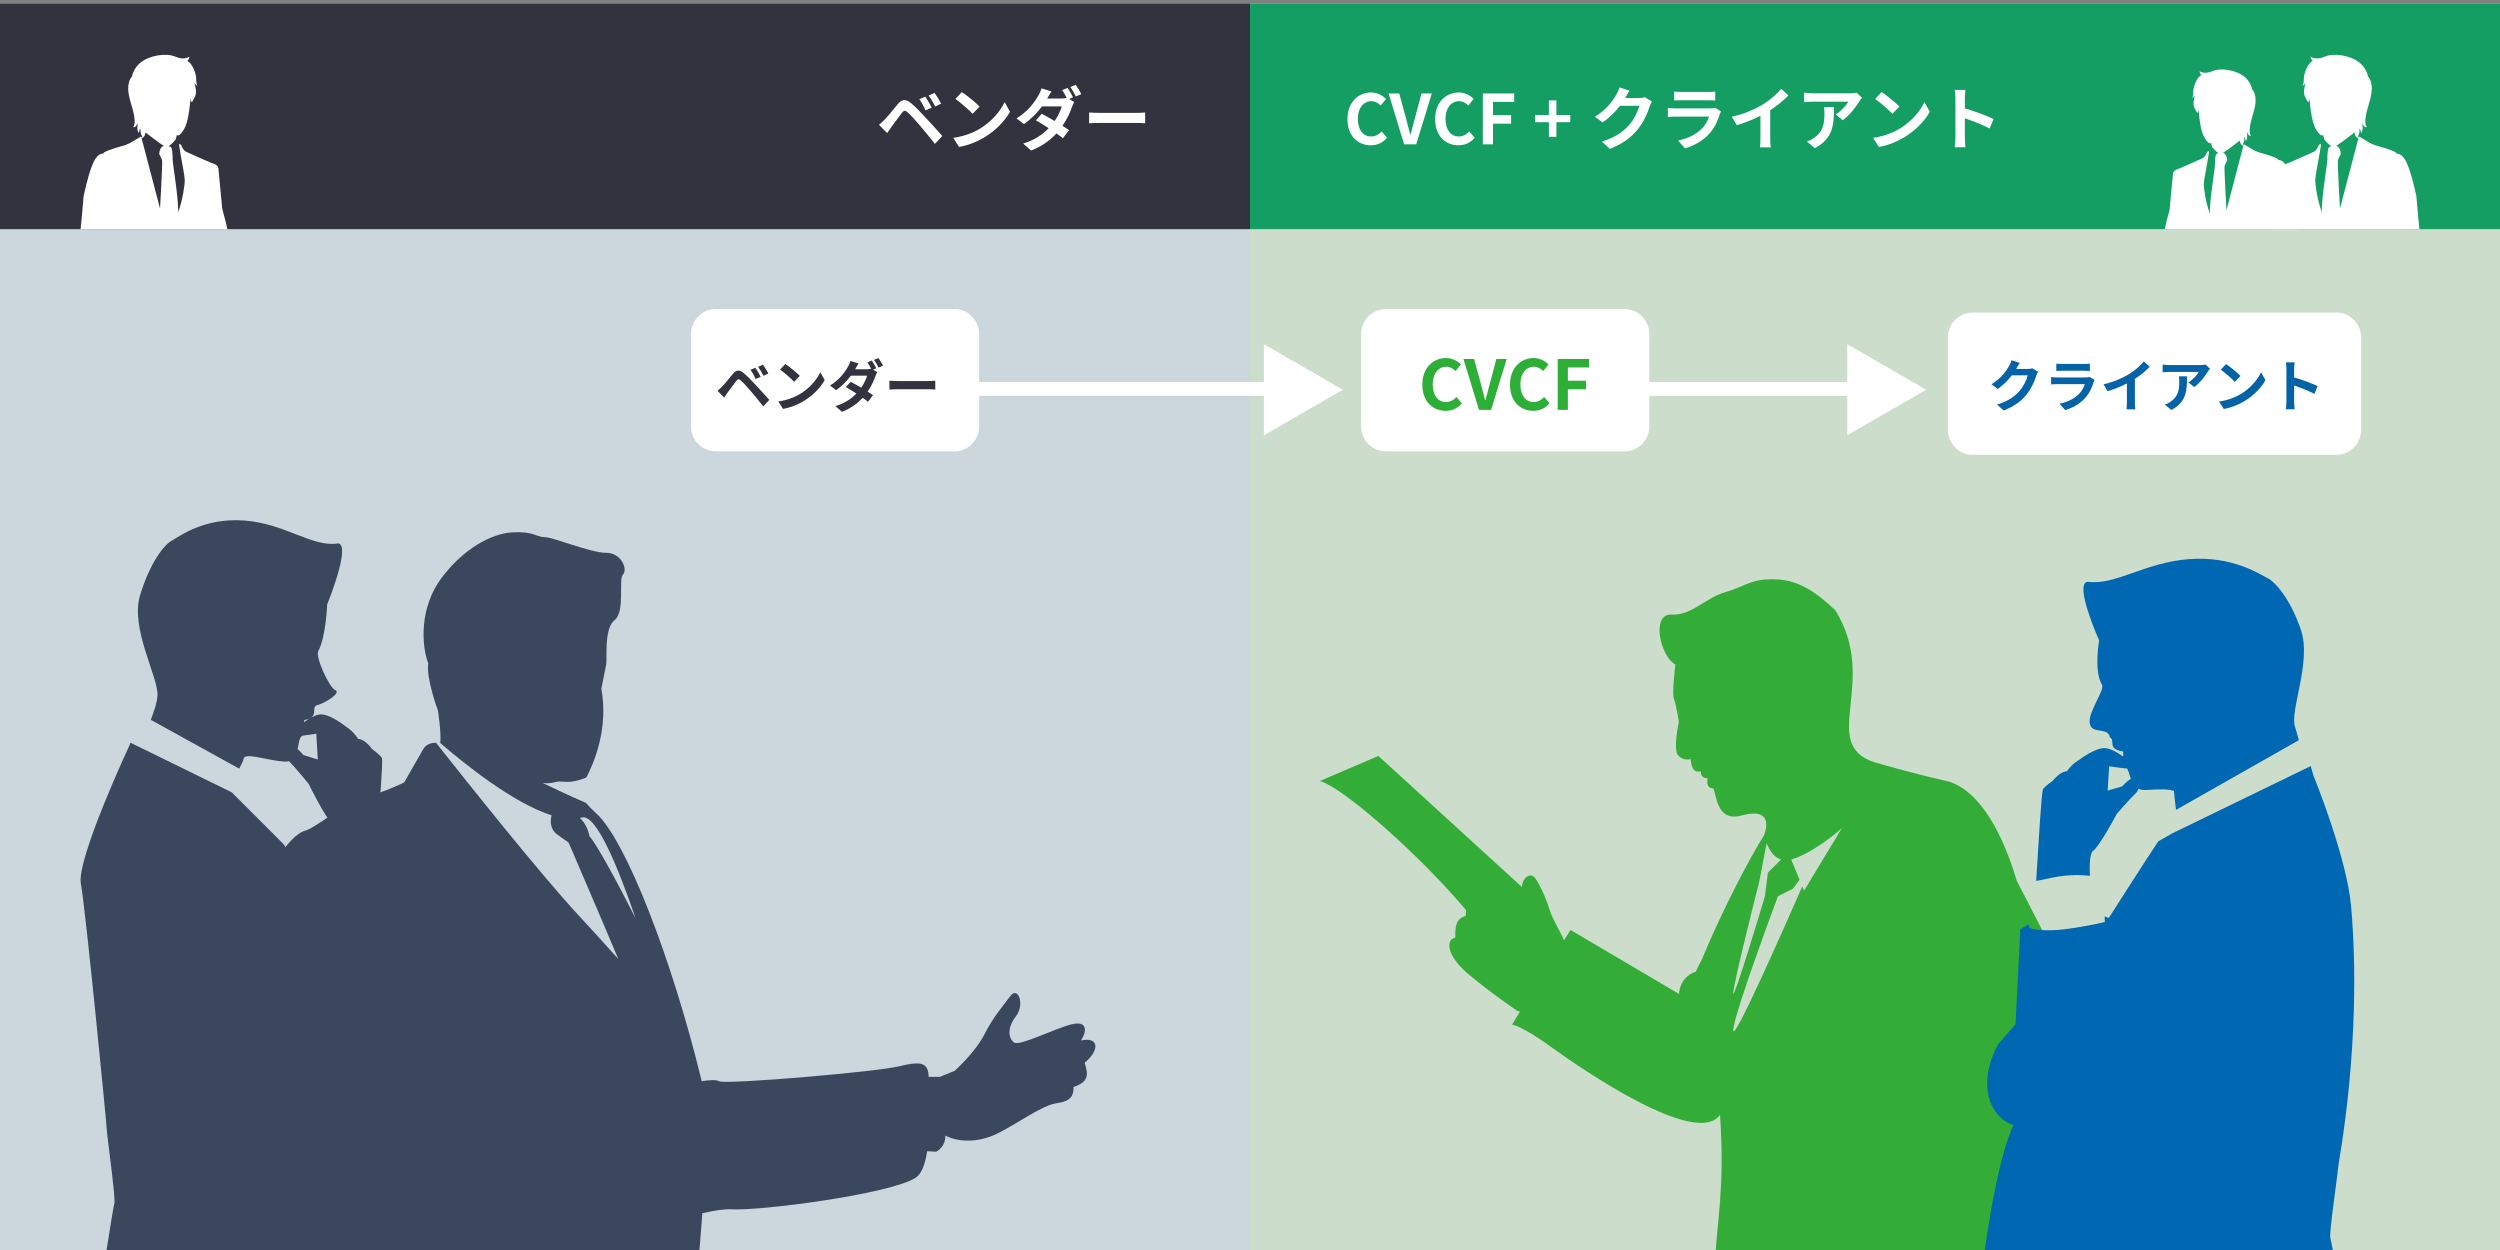 <?xml version="1.0" encoding="utf-8"?>
<!-- Generator: Adobe Illustrator 15.1.0, SVG Export Plug-In . SVG Version: 6.00 Build 0)  -->
<!DOCTYPE svg PUBLIC "-//W3C//DTD SVG 1.1//EN" "http://www.w3.org/Graphics/SVG/1.1/DTD/svg11.dtd">
<svg version="1.1" id="レイヤー_1" xmlns="http://www.w3.org/2000/svg" xmlns:xlink="http://www.w3.org/1999/xlink" x="0px"
	 y="0px" width="720px" height="360px" viewBox="0 0 720 360" enable-background="new 0 0 720 360" xml:space="preserve">
<rect x="0" y="0" width="720" height="360" fill="#808080" stroke="none"/>
<rect x="360" y="1" fill="#CCDDCB" width="360" height="360"/>
<rect y="1" fill="#CBD6DD" width="360" height="360"/>
<rect y="1" fill="#333340" width="360" height="65"/>
<g>
	<path fill="#FFFFFF" d="M254.782,34.436c0.911-0.911,2.456-2.853,3.803-4.477c1.188-1.406,2.258-1.545,3.882-0.178
		c1.327,1.129,2.813,2.694,4.04,4.021c1.327,1.446,3.446,3.704,4.873,5.347l-2.119,2.298c-1.268-1.625-3.07-3.823-4.239-5.189
		c-1.228-1.465-2.911-3.308-3.644-3.921c-0.693-0.594-1.03-0.594-1.604,0.119c-0.772,0.99-2.198,2.951-3.01,4.041
		c-0.456,0.614-0.931,1.327-1.268,1.842l-2.337-2.396C253.752,35.445,254.188,35.029,254.782,34.436z M268.349,31.009l-1.783,0.772
		c-0.574-1.248-1.069-2.198-1.802-3.229l1.723-0.713C267.042,28.672,267.913,30.098,268.349,31.009z M271.063,29.84l-1.723,0.832
		c-0.634-1.248-1.168-2.159-1.901-3.149l1.703-0.772C269.716,27.543,270.607,28.949,271.063,29.84z"/>
	<path fill="#FFFFFF" d="M282.128,37.109c3.367-2,5.961-5.03,7.209-7.704l1.545,2.792c-1.505,2.674-4.139,5.407-7.328,7.328
		c-2,1.208-4.555,2.317-7.348,2.792l-1.664-2.614C277.632,39.268,280.207,38.258,282.128,37.109z M282.128,30.692l-2.021,2.08
		c-1.03-1.109-3.505-3.268-4.951-4.278l1.862-1.981C278.404,27.444,280.979,29.503,282.128,30.692z"/>
	<path fill="#FFFFFF" d="M307.929,28.494l1.446,0.891c-0.218,0.396-0.475,0.931-0.653,1.426c-0.495,1.525-1.426,3.525-2.733,5.407
		c0.733,0.476,1.406,0.911,1.901,1.268l-1.783,2.337c-0.475-0.416-1.129-0.891-1.842-1.406c-1.783,1.921-4.1,3.704-7.309,4.932
		l-2.297-2c3.506-1.07,5.744-2.753,7.368-4.437c-1.327-0.872-2.673-1.684-3.684-2.258l1.664-1.882
		c1.05,0.535,2.396,1.288,3.724,2.08c0.97-1.406,1.763-3.03,2.06-4.218h-5.684c-1.386,1.842-3.229,3.743-5.209,5.11l-2.139-1.644
		c3.466-2.139,5.308-4.872,6.298-6.576c0.297-0.475,0.713-1.406,0.891-2.08l2.872,0.891c-0.475,0.693-0.971,1.584-1.208,2.021
		l-0.02,0.02h4.06c0.535,0,1.109-0.059,1.565-0.178c-0.376-0.732-0.872-1.624-1.307-2.258l1.564-0.634
		c0.495,0.713,1.188,1.98,1.565,2.713L307.929,28.494z M309.811,24.414c0.515,0.733,1.248,1.98,1.604,2.693l-1.584,0.673
		c-0.396-0.832-1.03-1.98-1.584-2.733L309.811,24.414z"/>
	<path fill="#FFFFFF" d="M313.667,32.396c0.713,0.059,2.159,0.119,3.188,0.119h10.636c0.911,0,1.803-0.079,2.317-0.119v3.109
		c-0.475-0.02-1.485-0.099-2.317-0.099h-10.636c-1.129,0-2.456,0.04-3.188,0.099V32.396z"/>
</g>
<path fill="#FFFFFF" d="M62.896,48.483c-0.121-1.088-1.693-1.452-2.055-1.571c-0.362-0.121-7.373-3.264-7.373-3.264
	s-0.727-0.483-1.089-1.452c-0.362-0.965-0.846-0.604-0.846-0.604l0.604,3.626c0,0,1.089,5.681,1.089,6.648
	c0,0.966-0.485,5.439-1.936,9.307c0.243-3.867-1.811-15.229-1.57-15.713c0,0,0-2.176-0.363-2.902
	c-0.119-0.238-0.428-0.366-0.781-0.438c0.759-0.492,1.708-1.52,1.926-1.828c0.302-0.431,0.377-1.382,0.377-1.382
	s0.512,0.404,1.253-0.461c1.017-1.19,1.655-2.629,2.064-4.808c0.409-2.18,0.6-4.448,0.6-4.448s0.092-0.424,0.077-0.951
	c0.019,0.632,0.354,1.254,0.354,1.254s0.406-0.539,0.999-1.824c0.593-1.283-0.22-3.683-0.22-3.683l0.978,0.919
	c-0.538-0.406-0.505-2.726-0.505-2.726c-0.267-1.786-1.287-4.073-2.57-4.665c0.721-0.55,0.596-1.18,0.596-1.18s-1.442,1.1-3.9,0.016
	c-2.851-1.256-7.495-0.296-9.867,1.465c-2.371,1.761-2.717,4.196-2.717,4.196c-1.729,2.056-1.107,5.095-0.284,7.812
	c0.822,2.714,1.546,5.75,0.628,6.729c0.648,0.507,1.333-1.201,1.333-1.201s-0.458,2.228,0.303,2.942c0,0,0.181-0.954,0.382-1.276
	c0.205-0.219-0.163,1.586,0.596,2.194c-0.117,0.25-0.187,0.401-0.23,0.495l-0.108-0.414l-3.264,1.934l-1.438,0.604
	c0,0-5.439,1.45-6.043,2.175c-0.022,0.027-0.039,0.086-0.052,0.168c-0.131,0.019-0.277,0.043-0.445,0.074
	c-1.88,0.342-3.263,2.969-5.307,12.155C23.731,60.752,23.437,64,23.21,66h42.284c-0.654-3-1.448-5.518-1.512-6.089
	C63.861,58.824,63.016,49.571,62.896,48.483z M46.939,42.076c-1.086,0.604-1.086,2.296-1.086,2.296s0.725,1.208,0.846,1.935
	c0.122,0.724-0.605,13.777-0.605,13.777l-5.311-20.253c0.26-0.077,0.98-0.401,1.111-1.699c1.248,1.004,4.031,3.104,5.329,3.92
	C47.055,42.064,46.939,42.076,46.939,42.076z"/>
<rect x="360" y="1" fill="#149E63" width="360" height="65"/>
<path fill="#FFFFFF" d="M656.018,59.911c-0.063,0.571-0.858,3.089-1.512,6.089h42.284c-0.227-2-0.521-5.248-0.883-9.593
	c-2.044-9.187-3.428-11.779-5.307-12.122c-0.169-0.031-0.314-0.072-0.445-0.091c-0.014-0.082-0.029-0.15-0.052-0.177
	c-0.604-0.725-6.044-2.179-6.044-2.179l-1.438-0.606l-3.264-1.935l-0.108,0.414c-0.044-0.093-0.114-0.244-0.229-0.495
	c0.759-0.608,0.392-2.414,0.596-2.195c0.201,0.322,0.383,1.276,0.383,1.276c0.76-0.714,0.303-2.942,0.303-2.942
	s0.685,1.708,1.333,1.201c-0.917-0.978-0.194-4.014,0.629-6.729c0.822-2.717,1.443-5.755-0.285-7.812c0,0-0.347-2.435-2.716-4.196
	c-2.373-1.761-7.017-2.722-9.866-1.465c-2.458,1.083-3.901-0.016-3.901-0.016s-0.124,0.63,0.597,1.18
	c-1.283,0.592-2.303,2.879-2.57,4.665c0,0,0.033,2.32-0.505,2.726l0.978-0.919c0,0-0.813,2.399-0.22,3.683
	c0.593,1.285,0.999,1.824,0.999,1.824s0.335-0.622,0.353-1.254c-0.015,0.527,0.078,0.951,0.078,0.951s0.19,2.269,0.599,4.448
	c0.41,2.179,1.048,3.618,2.065,4.808c0.74,0.866,1.252,0.461,1.252,0.461s0.075,0.951,0.378,1.382
	c0.217,0.308,1.167,1.336,1.926,1.828c-0.353,0.072-0.662,0.199-0.78,0.438c-0.363,0.726-0.363,2.902-0.363,2.902
	c0.241,0.484-1.813,11.846-1.569,15.713c-1.451-3.867-1.937-8.341-1.937-9.307c0-0.968,1.089-6.648,1.089-6.648l0.604-3.626
	c0,0-0.485-0.362-0.847,0.604c-0.361,0.969-1.089,1.452-1.089,1.452s-7.011,3.144-7.372,3.264c-0.362,0.12-1.936,0.517-2.056,1.605
	C656.984,49.604,656.139,58.824,656.018,59.911z M672.778,42.053c1.297-0.816,4.08-2.916,5.328-3.92
	c0.132,1.297,0.852,1.622,1.111,1.699l-5.312,20.253c0,0-0.728-13.054-0.605-13.777c0.122-0.727,0.847-1.935,0.847-1.935
	s0-1.692-1.086-2.296C673.062,42.076,672.945,42.064,672.778,42.053z"/>
<g>
	<path fill="#FFFFFF" d="M388.069,34.297c0-4.833,3.109-7.665,6.813-7.665c1.861,0,3.347,0.891,4.298,1.881l-1.545,1.862
		c-0.732-0.713-1.584-1.228-2.693-1.228c-2.219,0-3.882,1.901-3.882,5.051c0,3.188,1.505,5.11,3.822,5.11
		c1.248,0,2.238-0.594,3.03-1.446l1.545,1.822c-1.208,1.406-2.772,2.159-4.674,2.159C391.08,41.843,388.069,39.188,388.069,34.297z"
		/>
	<path fill="#FFFFFF" d="M399.91,26.909h3.069l1.941,7.13c0.455,1.624,0.752,3.09,1.228,4.734h0.1
		c0.455-1.644,0.792-3.11,1.247-4.734l1.901-7.13h2.971l-4.495,14.656h-3.486L399.91,26.909z"/>
	<path fill="#FFFFFF" d="M413.314,34.297c0-4.833,3.109-7.665,6.813-7.665c1.861,0,3.347,0.891,4.298,1.881l-1.545,1.862
		c-0.732-0.713-1.584-1.228-2.693-1.228c-2.219,0-3.882,1.901-3.882,5.051c0,3.188,1.505,5.11,3.822,5.11
		c1.248,0,2.238-0.594,3.03-1.446l1.545,1.822c-1.208,1.406-2.772,2.159-4.674,2.159C416.325,41.843,413.314,39.188,413.314,34.297z
		"/>
	<path fill="#FFFFFF" d="M427.057,26.909h9.031v2.436h-6.101v3.823h5.209v2.456h-5.209v5.942h-2.931V26.909z"/>
	<path fill="#FFFFFF" d="M446.084,35.188h-4v-2.06h4V28.91h2.159v4.218h4.001v2.06h-4.001v4.219h-2.159V35.188z"/>
	<path fill="#FFFFFF" d="M475.749,29.246c-0.218,0.376-0.495,0.931-0.653,1.426c-0.535,1.763-1.664,4.397-3.446,6.615
		c-1.882,2.298-4.278,4.1-8.002,5.585l-2.337-2.099c4.06-1.208,6.259-2.932,7.981-4.892c1.347-1.545,2.496-3.922,2.813-5.407h-5.565
		c-1.327,1.723-3.05,3.466-4.991,4.793l-2.218-1.644c3.466-2.119,5.188-4.674,6.179-6.377c0.298-0.495,0.714-1.406,0.892-2.08
		l2.892,0.951c-0.476,0.693-0.971,1.584-1.208,2.021l-0.06,0.099h3.981c0.613,0,1.268-0.099,1.723-0.237L475.749,29.246z"/>
	<path fill="#FFFFFF" d="M495.647,32.118c-0.139,0.257-0.297,0.614-0.376,0.832c-0.595,1.921-1.446,3.842-2.932,5.486
		c-2,2.218-4.535,3.565-7.07,4.278l-1.98-2.238c2.99-0.614,5.367-1.921,6.872-3.466c1.07-1.089,1.684-2.317,2.04-3.427h-9.566
		c-0.475,0-1.465,0.02-2.297,0.099v-2.575c0.832,0.079,1.684,0.119,2.297,0.119h9.805c0.634,0,1.168-0.079,1.445-0.198
		L495.647,32.118z M482.16,26.375c0.555,0.079,1.386,0.099,2.06,0.099h7.625c0.614,0,1.585-0.02,2.14-0.099v2.555
		c-0.535-0.04-1.466-0.06-2.179-0.06h-7.586c-0.634,0-1.485,0.02-2.06,0.06V26.375z"/>
	<path fill="#FFFFFF" d="M509.822,39.842c0,0.872,0.04,2.1,0.179,2.595h-3.13c0.08-0.476,0.139-1.723,0.139-2.595v-6.496
		c-2.04,1.03-4.516,2.06-6.813,2.693l-1.427-2.417c3.467-0.752,6.794-2.218,9.012-3.584c2.001-1.248,4.061-3.011,5.17-4.476
		l2.119,1.921c-1.505,1.505-3.288,2.991-5.249,4.258V39.842z"/>
	<path fill="#FFFFFF" d="M536.258,28.157c-0.219,0.257-0.595,0.733-0.772,1.03c-0.932,1.545-2.813,4.041-4.773,5.427l-2.04-1.644
		c1.584-0.971,3.129-2.713,3.645-3.684h-10.319c-0.832,0-1.485,0.06-2.416,0.139v-2.753c0.752,0.119,1.584,0.198,2.416,0.198h10.676
		c0.555,0,1.644-0.06,2-0.178L536.258,28.157z M528.177,30.831c0,4.912-0.1,8.952-5.506,11.844l-2.298-1.882
		c0.634-0.218,1.347-0.555,2.08-1.089c2.515-1.743,2.99-3.842,2.99-7.09c0-0.614-0.04-1.149-0.139-1.783H528.177z"/>
	<path fill="#FFFFFF" d="M547.025,37.109c3.367-2,5.962-5.03,7.21-7.704l1.545,2.792c-1.506,2.674-4.14,5.407-7.328,7.328
		c-2.001,1.208-4.556,2.317-7.349,2.792l-1.663-2.614C542.529,39.268,545.104,38.258,547.025,37.109z M547.025,30.692l-2.02,2.08
		c-1.03-1.109-3.506-3.268-4.952-4.278l1.862-1.981C543.302,27.444,545.877,29.503,547.025,30.692z"/>
	<path fill="#FFFFFF" d="M573.024,37.01c-2.04-1.07-5.011-2.218-7.149-2.951v5.605c0,0.574,0.099,1.961,0.178,2.753h-3.09
		c0.119-0.772,0.198-1.961,0.198-2.753V28.295c0-0.713-0.06-1.703-0.198-2.396h3.09c-0.079,0.693-0.178,1.565-0.178,2.396v2.912
		c2.654,0.772,6.457,2.179,8.278,3.07L573.024,37.01z"/>
</g>
<path fill="#33AD37" d="M528.537,175.702c-1.81-1.416-7.802-8.128-15.93-8.774c-8.127-0.653-9.753,1.945-15.604,3.573
	c-5.85,1.625-9.752,6.825-15.604,6.503c-5.851-0.327-3.441,11.79,1.11,14.391c0,0-1.063,8.285-0.413,9.912
	c0.652,1.626,1.417,6.569,1.417,6.569s-1.788,8.134-0.164,9.76c1.625,1.626,3.577,0.973,3.577,0.973s0,2.93,1.626,3.58
	c1.3,0,1.3,0,1.3,0s-0.325,1.95,1.952,1.95c-0.326,1.624,0,2.923,1.624,2.923c0.977,1.951,0.977,9.752,8.124,7.805
	c10.281-2.79,6.414,5.824,6.414,5.824c-3.557,5.538-11.903,21.196-17.953,35.908c-0.668,1.187-1.223,2.277-1.64,3.25
	c-4.81,1.602-4.81,6.411-4.81,6.411l-31.27-18.441l-1.843,2.984c-1.197-2.796-3.326-6.135-3.941-8.163
	c-0.972-3.203-2.628-7.13-4.322-9.65c-1.309-1.941-3.738-0.329-3.874,2.471l-41.339-37.751l-16.836,7.216
	c6.877,1.965,28.996,21.587,42.115,37.232c-0.089,0.487-0.15,0.999-0.128,1.58c-1.429,0.666-3.202,0.968-2.996,6.271
	c-2.839,0.628-2.613,5.221,3.942,10.693c6.558,5.475,14.184,10.627,14.184,10.627c0.197-0.009,0.376-0.059,0.566-0.08l-2.363,3.83
	c0,0,2.869,0.358,11.222,6.418c9.121,6.612,41.978,29.129,48.688,19.571c1.461,21.49-0.983,31.126-1.334,41.172h97.002
	c-0.174-4.527-0.382-9.054-0.62-13.39c10.849-6.333,24.202-15.903,23.031-24.106c-1.554-10.865-23.637-53.879-32.596-71.004
	c-3.991-13.348-10.245-25.548-19.482-28.628c-8.268-1.838-17.162-4.318-21.686-5.619
	C523.721,214.064,541.342,196.258,528.537,175.702z M506.687,253.814l2.092-10.972c0.896,2.136,2.13,4.1,4.178,4.699l-3.814,3.815
	l-0.841,6.751c0,0-9.13,30.608-9.13,27.927C499.171,283.35,506.687,253.814,506.687,253.814z M512.058,258.108l4.297-2.149
	c0,0,0.9-1.27,1.914-2.613l-2.41-5.805c3.34-0.834,9.42-4.421,14.593-9.029l-10.875,17.985l-0.51-1.229
	c-5.049,11.511-19.896,45.198-19.896,41.503C499.171,292.477,512.058,258.108,512.058,258.108z"/>
<g>
	<path fill="#0068B3" d="M673.372,336.302c0,1.228-2.661,18.995-2.234,20.249c0.123,0.306,0.554,2.539,1.103,5.689H571.312
		c1.956-14.438,4.832-30.156,8.562-38.231c0,0-5.321-1.225-7.093-8.076c-1.988-7.553,2.751-15.291,2.751-15.291l4.926-5.658
		l1.407-27.403l2.446-1.406c0.028,0.427,0.028,0.702,0.028,0.793c0,0.613,4.313,1.438,10.646,0.613
		c6.298-0.827,11.226-2.049,11.226-2.049l-0.094-1.622c0.397,0.123,0.734,0.274,1.072,0.489l0.457-0.52
		c0,0,11.224-17.587,13.886-21.501c0-0.03,0.028-0.03,0.028-0.061l4.068-2.327l39.854-19.359l0.795,2.754
		c0,0,9.664,23.581,10.855,37.804C680.47,300.028,673.372,335.049,673.372,336.302z"/>
	<path fill="#0068B3" d="M662.698,181.513c-3.089-9.144-7.495-14.005-9.725-15.049c-2.235-1.069-9.789-6.36-22.482-5.441
		c-12.721,0.918-21.347,7.677-29.268,6.515c-4.01,0.578,3.334,16.91,3.334,16.91s-1.592,8.749,0.794,12.694
		c0.949,1.559-4.006,7.832-3.516,11.073c0.487,3.548,5.289,0.887,5.839,4.189c1.652,0.672-1.009,3.333,3.763,4.005
		c0.061,0.553,0.061,1.04,0.031,1.471c-1.283-0.857-2.722-1.928-4.682-2.358c-2.903-0.642-7.98,3.304-7.98,3.304
		s-1.988,1.04-3.549,3.305c-1.987,0-4.007,2.69-4.007,2.69s-2.414,1.651-2.874,2.479c-0.428,0.824-1.406,17.554-1.406,17.554
		l-0.551,8.841c1.04-0.186,2.14-0.368,2.937-0.583c5.628-1.314,9.817-1.223,12.54-0.854c-0.153-3.304-0.031-6.519,0.887-7.188
		c1.988-1.438,6.881-10.734,6.881-10.734s3.976-4.558,5.534-5.996c0.338-0.337,0.553-0.733,0.643-1.19
		c0.583,0.274,1.255,0.396,2.142,0.364c5.078-0.305,6.425-0.212,8.105,0.243c0.183,2.021,0.398,3.887,0.612,5.476l35.355-20.062
		c-0.339-1.284-0.672-2.601-1.102-3.854C659.425,204.514,665.757,190.688,662.698,181.513z M611.193,226.473l-4.19,1.225
		l0.427-7.004c0,0,2.661,0.397,4.651,0.611c0.182,0.03,0.337,0,0.49,0c0.455,0.675,0.7,1.836,1.1,2.997
		C612.479,225.007,611.193,226.473,611.193,226.473z"/>
</g>
<g>
	<path fill="#3B475C" d="M109.972,218.312c-0.435-0.864-2.86-2.627-2.86-2.627s-1.959-2.856-3.956-2.856
		c-1.529-2.426-3.489-3.523-3.489-3.523s-5.051-4.155-7.91-3.489c-0.766,0.166-1.464,0.464-2.093,0.829
		c1.46-1.128,0.266-2.924,1.46-3.487c2.46-0.564,7.248-3.658,5.452-4.388c-1.794-0.765-5.815-9.605-4.92-11.268
		c2.227-4.052,2.561-13.394,2.561-13.394s6.946-17.018,3.223-17.615c-7.346,1.264-15.323-5.715-27.089-6.582
		c-11.766-0.865-18.845,4.687-20.906,5.816c-2.093,1.097-6.212,6.183-9.104,15.723c-2.924,9.539,5.349,23.697,5.018,28.879
		c-0.101,1.832-0.932,4.39-1.928,6.982l25.459,14.057c0.698-1.294,1.198-2.358,1.295-2.893c0.299-1.857,7.046,0.602,11.766,0.868
		c0.5,0.032,0.932-0.035,1.299-0.134c0.064,0.065,0.098,0.134,0.165,0.198c1.529,1.529,5.482,6.35,5.482,6.35
		s4.819,9.904,6.816,11.433c0.896,0.699,1.029,4.252,0.863,7.81c2.461-0.5,6.749-0.861,12.73,0.731
		c0.198,0.068,0.363,0.101,0.564,0.165l-0.798-11.564C109.073,234.332,110.403,219.178,109.972,218.312z M87.635,207.377
		c0.601-0.099,1.098-0.267,1.464-0.433c-0.533,0.334-1.065,0.698-1.529,1.064C87.57,207.775,87.603,207.578,87.635,207.377z
		 M87.369,217.447c0,0-0.763-0.963-1.662-1.726c0.334-1.565,0.468-3.159,1.198-3.69c0.065-0.068,0.101-0.101,0.166-0.133
		c1.863-0.267,4.021-0.598,4.021-0.598l0.432,7.441L87.369,217.447z"/>
	<path fill="#3B475C" d="M117.75,313.103c-4.389,7.01-9.539,7.576-9.539,7.576l4.054,39.486H30.67
		c1.064-6.882,2.061-12.931,2.259-13.494c0.468-1.296-2.194-20.177-2.194-21.505c0-1.294-6.115-63.612-7.442-70.658
		c-1.331-7.015,14.024-39.919,14.024-39.919l0.234-0.698l29.179,14.294l14.957,14.955l9.175,14.025l0.432,0.598
		c0.662-0.496,1.46-0.798,2.292-0.63l-0.065,1.761c0,0,4.586,1.329,10.536,2.192c5.917,0.9,7.244,0,7.244-0.629
		c0-0.168,0.032-1.064,0.101-2.296l2.093,2.925l1.428,30.61l3.158,4.521C118.08,296.218,122.133,306.089,117.75,313.103z"/>
</g>
<path fill="#3B475C" d="M67.251,341.669c1.982,1.32,7.272,9.894,12.265,18.496h121.919c0.308-3.597,0.59-7.214,0.842-10.777
	c3.496-0.761,6.527-1.248,8.492-1.11c7.482,0.535,45.462-4.277,52.946-9.092c1.739-1.117,2.746-4.04,3.315-7.634l2.564,0.146
	c0,0,2.677-1.163,2.677-4.66c3.211,1.75,9.098,2.335,14.98-0.584c5.884-2.909,12.833-8.157,17.112-8.732
	c4.278-0.592,4.821-2.334,4.821-4.664c5.346-1.749,3.734-4.661,3.206-6.989c4.277-3.499,4.277-7.573-1.072-6.411
	c1.601-2.331,2.138-5.824-2.676-4.657c-4.813,1.161-14.979,6.404-16.582,5.241c-1.598-1.165-2.135-4.08,0.538-7.575
	c2.678-3.493,0.538-8.735-1.601-5.825c-2.145,2.915-4.815,5.825-7.494,11.07c-2.668,5.239-8.554,10.485-8.554,10.485l-4.274,1.747
	h-3.225c-0.058-4.122-2.217-4.63-8.546-3.045c-6.42,1.602-50.278,5.35-51.887,4.281c-0.712-0.479-2.811-0.316-4.917,0.01v-0.001
	c-8.746-35.937-21.982-69.431-30.288-77.048c-1.321-1.211-2.299-2.229-3.057-3.114c-4.869-2.047-12.567-5.78-12.567-5.78
	s1.447,0.413,3.719-0.206c2.273-0.619,3.448,0.888,8.956-1.312c2.191-4.163,6.422-14.082,4.33-25.597c0,0,1.039-5.194,1.385-6.923
	c0.341-1.73-0.69-10.387,2.423-12.811c3.116-2.423,1.039-11.772,2.425-13.154c1.386-1.388-0.346-6.231-4.849-6.231
	c-4.502,0-15.229-4.504-17.659-4.504c-2.426,0-3.117-1.732-9.346-1.386c-6.227,0.35-14.199,4.853-20.427,13.155
	c-6.234,8.314-5.889,19.045-3.803,24.587c-0.696,4.15,2.766,13.5,2.766,13.5s1.038,6.581,0.691,9.352c-0.022,0-0.061,0-0.084,0
	c6.711,5.802,21.049,17.396,32.146,20.895c-0.348,1.345-0.634,3.908,1.667,5.559c3.237,2.305,3.237,2.305,3.237,2.305
	s10.391,24.136,14.309,33.535c-3.478-3.901-7.415-8.256-11.554-12.711c-11.079-11.932-33.316-39.918-40.953-49.587
	c-1.16,0.024-2.641,0.267-3.617,1.734l-5.539,9.693c0,0-5.538,2.772-11.081,4.156c-5.54,1.384-14.539,8.997-17.307,9.691
	c-2.772,0.695-6.239,4.847-7.62,7.618c-1.385,2.771-17.314,58.167-20.081,64.397C57.556,317.431,63.09,338.898,67.251,341.669z
	 M169.764,240.829c-0.414-2.083-1.33-3.948-2.774-5.273c0.187-0.045,0.395-0.049,0.57-0.103
	c4.051-1.246,10.369,14.065,15.493,29.007C178.338,255.191,172.071,243.427,169.764,240.829z"/>
<path fill="#FFFFFF" d="M624.833,60.419c-0.058,0.522-0.786,2.581-1.385,5.581h38.721c-0.207-2-0.477-4.811-0.808-8.79
	c-1.872-8.412-3.14-10.79-4.859-11.104c-0.155-0.027-0.288-0.066-0.409-0.084c-0.011-0.076-0.026-0.137-0.047-0.163
	c-0.553-0.664-5.534-1.996-5.534-1.996l-1.316-0.556l-2.988-1.772l-0.1,0.379c-0.04-0.085-0.104-0.224-0.211-0.453
	c0.695-0.557,0.359-2.21,0.546-2.01c0.185,0.294,0.351,1.169,0.351,1.169c0.695-0.655,0.277-2.694,0.277-2.694
	s0.627,1.564,1.221,1.099c-0.84-0.895-0.178-3.675,0.575-6.161c0.754-2.487,1.323-5.27-0.261-7.152c0,0-0.316-2.23-2.486-3.843
	c-2.174-1.613-6.425-2.493-9.035-1.342c-2.25,0.991-3.572-0.015-3.572-0.015s-0.114,0.576,0.546,1.08
	c-1.175,0.542-2.108,2.636-2.354,4.271c0,0,0.031,2.124-0.462,2.496l0.896-0.841c0,0-0.745,2.197-0.201,3.373
	c0.542,1.176,0.914,1.67,0.914,1.67s0.307-0.57,0.324-1.149c-0.015,0.483,0.07,0.872,0.07,0.872s0.175,2.077,0.549,4.073
	c0.375,1.996,0.959,3.313,1.891,4.402c0.679,0.793,1.146,0.424,1.146,0.424s0.069,0.871,0.346,1.265
	c0.199,0.282,1.069,1.223,1.765,1.674c-0.323,0.066-0.606,0.182-0.716,0.401c-0.332,0.665-0.332,2.657-0.332,2.657
	c0.221,0.444-1.659,10.848-1.438,14.389c-1.328-3.542-1.773-7.638-1.773-8.522c0-0.886,0.998-6.089,0.998-6.089l0.554-3.32
	c0,0-0.444-0.331-0.776,0.554c-0.33,0.887-0.996,1.329-0.996,1.329s-6.42,2.879-6.751,2.989c-0.332,0.109-1.772,0.476-1.882,1.472
	C625.718,50.978,624.943,59.423,624.833,60.419z M640.182,44.06c1.188-0.747,3.735-2.67,4.879-3.589
	c0.12,1.188,0.779,1.485,1.018,1.556l-4.863,18.546c0,0-0.667-11.954-0.555-12.616c0.111-0.666,0.774-1.772,0.774-1.772
	s0-1.549-0.994-2.103C640.44,44.082,640.334,44.071,640.182,44.06z"/>
<path fill="#FFFFFF" d="M475,122.8c0,3.976-3.224,7.2-7.2,7.2h-68.6c-3.977,0-7.2-3.224-7.2-7.2V96.2c0-3.976,3.224-7.2,7.2-7.2
	h68.6c3.977,0,7.2,3.224,7.2,7.2V122.8z"/>
<g>
	<path fill="#2DAE36" d="M409.634,110.776c0-4.833,3.109-7.665,6.813-7.665c1.861,0,3.347,0.891,4.298,1.881l-1.545,1.862
		c-0.732-0.713-1.584-1.228-2.693-1.228c-2.219,0-3.882,1.901-3.882,5.051c0,3.188,1.505,5.11,3.822,5.11
		c1.248,0,2.238-0.594,3.03-1.446l1.545,1.822c-1.208,1.406-2.772,2.159-4.674,2.159
		C412.645,118.322,409.634,115.668,409.634,110.776z"/>
	<path fill="#2DAE36" d="M421.475,103.389h3.069l1.941,7.13c0.455,1.624,0.752,3.09,1.228,4.734h0.1
		c0.455-1.644,0.792-3.11,1.247-4.734l1.901-7.13h2.971l-4.495,14.656h-3.486L421.475,103.389z"/>
	<path fill="#2DAE36" d="M434.879,110.776c0-4.833,3.109-7.665,6.813-7.665c1.861,0,3.347,0.891,4.298,1.881l-1.545,1.862
		c-0.732-0.713-1.584-1.228-2.693-1.228c-2.219,0-3.882,1.901-3.882,5.051c0,3.188,1.505,5.11,3.822,5.11
		c1.248,0,2.238-0.594,3.03-1.446l1.545,1.822c-1.208,1.406-2.772,2.159-4.674,2.159
		C437.89,118.322,434.879,115.668,434.879,110.776z"/>
	<path fill="#2DAE36" d="M448.621,103.389h9.031v2.436h-6.101v3.823h5.209v2.456h-5.209v5.942h-2.931V103.389z"/>
</g>
<g>
	<path fill="#FFFFFF" d="M680,123.8c0,3.977-3.224,7.2-7.2,7.2H568.2c-3.977,0-7.2-3.224-7.2-7.2V97.2c0-3.977,3.224-7.2,7.2-7.2
		h104.6c3.977,0,7.2,3.224,7.2,7.2V123.8z"/>
	<g>
		<path fill="#0463A6" d="M586.969,107.086c-0.179,0.308-0.405,0.762-0.535,1.167c-0.438,1.442-1.361,3.598-2.819,5.412
			c-1.54,1.88-3.5,3.354-6.547,4.57l-1.912-1.717c3.322-0.989,5.121-2.398,6.53-4.003c1.103-1.264,2.042-3.208,2.302-4.424h-4.554
			c-1.086,1.41-2.496,2.836-4.084,3.921l-1.814-1.345c2.835-1.734,4.245-3.824,5.056-5.218c0.243-0.405,0.583-1.15,0.729-1.701
			l2.365,0.778c-0.389,0.567-0.794,1.296-0.988,1.653l-0.049,0.081h3.258c0.502,0,1.037-0.081,1.409-0.194L586.969,107.086z"/>
		<path fill="#0463A6" d="M603.25,109.436c-0.113,0.21-0.243,0.502-0.309,0.68c-0.485,1.572-1.183,3.144-2.397,4.489
			c-1.637,1.815-3.711,2.917-5.785,3.5l-1.621-1.831c2.447-0.502,4.392-1.572,5.623-2.836c0.875-0.891,1.378-1.896,1.669-2.804
			h-7.826c-0.39,0-1.199,0.017-1.88,0.081v-2.106c0.681,0.065,1.377,0.097,1.88,0.097h8.021c0.519,0,0.956-0.065,1.183-0.162
			L603.25,109.436z M592.214,104.736c0.454,0.065,1.135,0.081,1.686,0.081h6.239c0.502,0,1.296-0.016,1.75-0.081v2.09
			c-0.438-0.032-1.199-0.048-1.782-0.048h-6.207c-0.519,0-1.215,0.016-1.686,0.048V104.736z"/>
		<path fill="#0463A6" d="M614.848,115.756c0,0.713,0.032,1.718,0.146,2.123h-2.56c0.064-0.389,0.113-1.41,0.113-2.123v-5.315
			c-1.669,0.843-3.695,1.686-5.574,2.204l-1.167-1.977c2.836-0.616,5.558-1.815,7.373-2.933c1.637-1.021,3.322-2.463,4.229-3.662
			l1.733,1.572c-1.231,1.231-2.689,2.447-4.294,3.484V115.756z"/>
		<path fill="#0463A6" d="M636.477,106.195c-0.178,0.21-0.486,0.6-0.632,0.843c-0.762,1.264-2.301,3.306-3.905,4.44l-1.669-1.345
			c1.296-0.794,2.56-2.22,2.981-3.014h-8.442c-0.681,0-1.216,0.048-1.978,0.113v-2.252c0.616,0.097,1.297,0.162,1.978,0.162h8.734
			c0.453,0,1.345-0.049,1.637-0.146L636.477,106.195z M629.865,108.382c0,4.019-0.081,7.325-4.505,9.691l-1.88-1.54
			c0.519-0.178,1.102-0.454,1.701-0.892c2.059-1.426,2.447-3.144,2.447-5.801c0-0.502-0.032-0.94-0.113-1.458H629.865z"/>
		<path fill="#0463A6" d="M645.287,113.52c2.755-1.637,4.878-4.116,5.898-6.304l1.265,2.285c-1.231,2.188-3.387,4.424-5.996,5.996
			c-1.637,0.988-3.728,1.896-6.012,2.285l-1.361-2.139C641.609,115.286,643.716,114.459,645.287,113.52z M645.287,108.269
			l-1.652,1.702c-0.843-0.908-2.868-2.674-4.052-3.5l1.523-1.621C642.241,105.611,644.348,107.297,645.287,108.269z"/>
		<path fill="#0463A6" d="M666.56,113.438c-1.669-0.875-4.1-1.815-5.85-2.415v4.586c0,0.47,0.081,1.604,0.146,2.252h-2.527
			c0.097-0.632,0.161-1.604,0.161-2.252v-9.302c0-0.583-0.048-1.394-0.161-1.96h2.527c-0.064,0.567-0.146,1.28-0.146,1.96v2.382
			c2.171,0.632,5.282,1.783,6.773,2.512L666.56,113.438z"/>
	</g>
</g>
<path fill="#FFFFFF" d="M282,122.8c0,3.976-3.224,7.2-7.2,7.2h-68.6c-3.977,0-7.2-3.224-7.2-7.2V96.2c0-3.976,3.224-7.2,7.2-7.2
	h68.6c3.977,0,7.2,3.224,7.2,7.2V122.8z"/>
<g>
	<path fill="#333340" d="M207.977,111.312c0.746-0.746,2.009-2.334,3.111-3.663c0.972-1.15,1.847-1.264,3.176-0.146
		c1.085,0.924,2.301,2.204,3.306,3.29c1.086,1.183,2.82,3.03,3.986,4.375l-1.734,1.88c-1.037-1.329-2.512-3.127-3.468-4.246
		c-1.005-1.199-2.382-2.707-2.981-3.208c-0.567-0.486-0.843-0.486-1.313,0.097c-0.632,0.81-1.798,2.415-2.463,3.306
		c-0.373,0.502-0.762,1.086-1.037,1.507l-1.912-1.96C207.134,112.138,207.491,111.797,207.977,111.312z M219.078,108.508
		l-1.458,0.632c-0.47-1.021-0.875-1.798-1.475-2.641l1.41-0.583C218.008,106.596,218.721,107.762,219.078,108.508z M221.297,107.552
		l-1.41,0.681c-0.519-1.021-0.956-1.767-1.556-2.577l1.394-0.632C220.195,105.672,220.925,106.823,221.297,107.552z"/>
	<path fill="#333340" d="M230.352,113.499c2.754-1.637,4.877-4.116,5.898-6.304l1.264,2.285c-1.231,2.188-3.387,4.424-5.996,5.996
		c-1.637,0.988-3.727,1.896-6.012,2.285l-1.361-2.139C226.673,115.265,228.779,114.439,230.352,113.499z M230.352,108.249
		l-1.653,1.702c-0.842-0.908-2.868-2.674-4.051-3.5l1.523-1.621C227.305,105.591,229.412,107.276,230.352,108.249z"/>
	<path fill="#333340" d="M251.461,106.45l1.183,0.729c-0.178,0.324-0.389,0.761-0.535,1.167c-0.405,1.248-1.167,2.885-2.236,4.424
		c0.6,0.389,1.15,0.746,1.556,1.037l-1.458,1.912c-0.389-0.34-0.924-0.729-1.507-1.15c-1.458,1.572-3.354,3.03-5.979,4.035
		l-1.88-1.637c2.868-0.875,4.699-2.252,6.028-3.63c-1.086-0.713-2.188-1.377-3.014-1.847l1.361-1.54
		c0.859,0.438,1.961,1.053,3.047,1.701c0.794-1.15,1.442-2.479,1.685-3.451h-4.651c-1.134,1.507-2.641,3.063-4.262,4.181
		l-1.75-1.345c2.836-1.75,4.343-3.986,5.153-5.38c0.243-0.389,0.583-1.15,0.729-1.702l2.35,0.729
		c-0.389,0.567-0.794,1.296-0.988,1.653l-0.017,0.016h3.322c0.438,0,0.907-0.048,1.28-0.146c-0.308-0.599-0.713-1.329-1.07-1.847
		l1.28-0.519c0.405,0.583,0.972,1.621,1.28,2.22L251.461,106.45z M253.001,103.112c0.421,0.6,1.021,1.62,1.313,2.204l-1.296,0.551
		c-0.324-0.68-0.842-1.62-1.296-2.236L253.001,103.112z"/>
	<path fill="#333340" d="M256.156,109.642c0.583,0.049,1.767,0.097,2.609,0.097h8.702c0.746,0,1.475-0.064,1.896-0.097v2.544
		c-0.389-0.017-1.215-0.081-1.896-0.081h-8.702c-0.923,0-2.009,0.032-2.609,0.081V109.642z"/>
</g>
<polygon fill="#FFFFFF" points="386.726,112.242 364,99.122 364,110 280,110 280,114 364,114 364,125.362 "/>
<polygon fill="#FFFFFF" points="554.725,112.242 532,99.122 532,110 472,110 472,114 532,114 532,125.362 "/>
</svg>
